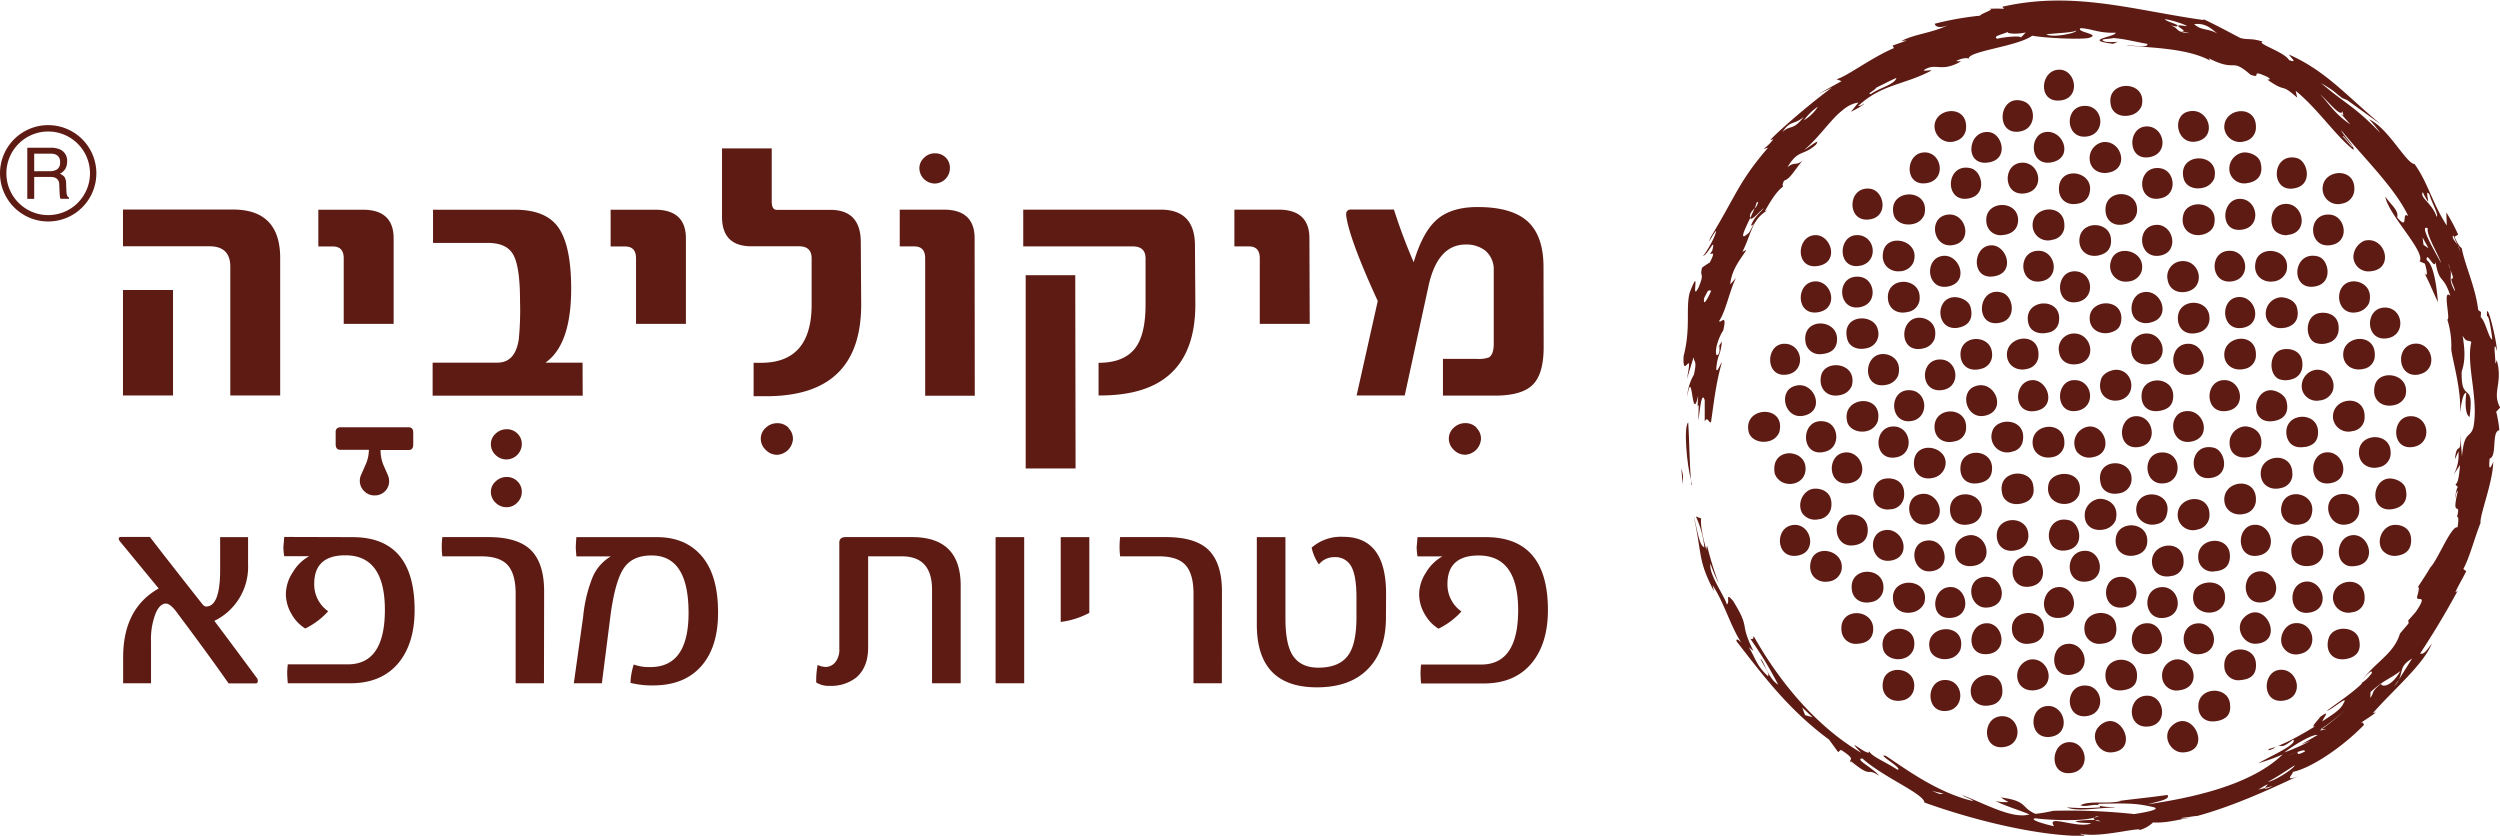 <?xml version="1.0" encoding="UTF-8"?> <svg xmlns="http://www.w3.org/2000/svg" id="Layer_1" data-name="Layer 1" viewBox="0 0 632.99 211.6"><g><path d="M6.1,50.36H7.85V44.8h3.88a3.71,3.71,0,0,1,1.54.24,1.84,1.84,0,0,1,.92,1.7l.1,2.16a8.7,8.7,0,0,0,.09,1,1.81,1.81,0,0,0,.14.43h2.15v-.29a1.07,1.07,0,0,1-.56-.79A4.69,4.69,0,0,1,16,48.17l-.07-1.74a3,3,0,0,0-.42-1.63A2.76,2.76,0,0,0,14.35,44,3.49,3.49,0,0,0,15.7,42.8a3.43,3.43,0,0,0,.48-1.9,3.09,3.09,0,0,0-1.79-3.07A5.92,5.92,0,0,0,12,37.4H6.1Zm1.75-7V38.91H12a3.24,3.24,0,0,1,1.4.26,1.94,1.94,0,0,1,1,1.89,2,2,0,0,1-.7,1.78,3.24,3.24,0,0,1-1.9.5Z" transform="translate(0.81)" style="fill: #5e1b14"></path><path d="M11.39,55.27A11.39,11.39,0,1,0,0,43.88,11.39,11.39,0,0,0,11.39,55.27Z" transform="translate(0.81)" style="fill: none;stroke: #5e1b14;stroke-width: 1.613px"></path><path d="M457.62,35.27A12.29,12.29,0,0,1,456,37.11c.5-.61,1-1.23,1.63-1.84" transform="translate(0.81)" style="fill: #5e1b14"></path><path d="M585.91,20.86c.18-1.56,5.91,3.22,7.79,4.31-2.16.42-4.35-4.14-7.79-4.31" transform="translate(0.81)" style="fill: #5e1b14"></path><path d="M461.92,30.53a48.13,48.13,0,0,1,5.56-4.29c-4,3.65-1.24.86-5.56,4.29" transform="translate(0.81)" style="fill: #5e1b14"></path><path d="M523.81,195.69c-6.11,1.07-5.6-8.21-.25-7.77,4,.33,5.12,6.92.25,7.77" transform="translate(0.81)" style="fill: #5e1b14"></path><path d="M552,190.51c-3.27.18-5.65-4.27-2.83-6.81,5.17-4.64,10.38,6.42,2.83,6.81" transform="translate(0.81)" style="fill: #5e1b14"></path><path d="M533.69,190.51c-3.28.18-5.65-4.27-2.83-6.81,5.17-4.64,10.36,6.42,2.83,6.81" transform="translate(0.81)" style="fill: #5e1b14"></path><path d="M506.87,189.1c-5.91,1.15-6-7.53-.93-7.76,4.74-.2,5.74,6.85.93,7.76" transform="translate(0.81)" style="fill: #5e1b14"></path><path d="M518.63,186.52c-5.82,1.08-6.06-7.58-.93-7.77,4.34-.15,5.92,6.84.93,7.77" transform="translate(0.81)" style="fill: #5e1b14"></path><path d="M543.33,183.93c-6,.79-5.69-8.32,0-7.76,3.84.38,4.91,7.11,0,7.76" transform="translate(0.81)" style="fill: #5e1b14"></path><path d="M560.73,182.52c-3.31.73-5-1.33-4.93-3.77,0-4.88,7.34-5.17,8-.7.42,2.82-.93,4-3,4.47" transform="translate(0.81)" style="fill: #5e1b14"></path><path d="M527.33,181.34c-5.54.52-5.42-8.29.23-7.75,4.27.4,4.89,7.28-.23,7.75" transform="translate(0.81)" style="fill: #5e1b14"></path><path d="M492.54,179.93c-5.9,1.14-5.92-7.64-1-7.76s5.35,6.93,1,7.76" transform="translate(0.81)" style="fill: #5e1b14"></path><path d="M503.33,178.52c-2.58.69-5-.68-5.15-3.29-.32-5.12,8.13-6.25,8-.23a3.39,3.39,0,0,1-2.83,3.52" transform="translate(0.81)" style="fill: #5e1b14"></path><path d="M577.65,177.35c-5.93,1.15-5.77-7.44-1.16-7.76s6.2,6.79,1.16,7.76" transform="translate(0.81)" style="fill: #5e1b14"></path><path d="M480.77,177.35c-2.92.61-5.67-1.5-4.71-5.17,1.07-4.11,8.5-3.17,7.76,2.11a3.54,3.54,0,0,1-3.05,3.06" transform="translate(0.81)" style="fill: #5e1b14"></path><path d="M551.08,174.76a3.67,3.67,0,0,1-4.46-3.53,4.12,4.12,0,0,1,3.29-4.24c4.88-.67,7,7,1.17,7.77" transform="translate(0.81)" style="fill: #5e1b14"></path><path d="M536.74,174.76c-2.94.39-4.59-1.4-4.46-4,.19-5,7.79-4.93,8,0,.13,2.55-1.2,3.7-3.52,4" transform="translate(0.81)" style="fill: #5e1b14"></path><path d="M514.41,174.76c-2.33.31-4.37-1-4.47-3.53a4.15,4.15,0,0,1,3.29-4.24c4.86-.67,6.95,7,1.18,7.77" transform="translate(0.81)" style="fill: #5e1b14"></path><path d="M566.6,172.18a3.55,3.55,0,0,1-4.22-3.53c-.29-5.33,7.64-5.64,8-.71.21,2.78-1.2,4-3.76,4.24" transform="translate(0.81)" style="fill: #5e1b14"></path><path d="M524,170.77c-6,1.33-6.21-7.77-.93-7.77,4.25,0,5.81,6.68.93,7.77" transform="translate(0.81)" style="fill: #5e1b14"></path><path d="M593.66,166.76c-3.58.86-5.8-1.5-4.94-4.93.89-3.66,7-3.38,7.76,0,.74,3.07-.8,4.45-2.82,4.93" transform="translate(0.81)" style="fill: #5e1b14"></path><path d="M492.76,166.76c-2.12.52-4.48-.46-4.94-2.34-1.61-6.53,9.51-7.09,7.76,0a3.78,3.78,0,0,1-2.82,2.34" transform="translate(0.81)" style="fill: #5e1b14"></path><path d="M481,166.76c-2.14.54-4.49-.45-5-2.34-1.6-6.52,9.21-7.28,7.76-.25a3.72,3.72,0,0,1-2.8,2.59" transform="translate(0.81)" style="fill: #5e1b14"></path><path d="M581.44,165.59a3.78,3.78,0,0,1-4.48-2.35c-.74-2.19.77-5.08,3.06-5.42,5.18-.74,6.54,6.85,1.42,7.77" transform="translate(0.81)" style="fill: #5e1b14"></path><path d="M556.48,165.59c-5.57.91-5.93-7.64-.68-7.77,4.47-.1,5.79,6.92.68,7.77" transform="translate(0.81)" style="fill: #5e1b14"></path><path d="M543.33,165.59c-6,.79-5.69-8.31,0-7.77,3.84.38,4.91,7.12,0,7.77" transform="translate(0.81)" style="fill: #5e1b14"></path><path d="M502.65,165.59c-6.19.81-5.26-8.26,0-7.77,3.8.37,5,7.1,0,7.77" transform="translate(0.81)" style="fill: #5e1b14"></path><path d="M570.36,163c-3.24.17-5.64-4.28-2.8-6.83,5.16-4.64,10.34,6.43,2.8,6.83" transform="translate(0.81)" style="fill: #5e1b14"></path><path d="M531.11,163a3.71,3.71,0,0,1-4-2.6c-1.43-5.91,6.73-6.78,7.76-2.59.71,3-.62,5-3.75,5.19" transform="translate(0.81)" style="fill: #5e1b14"></path><path d="M512.76,163a3.72,3.72,0,0,1-4-2.6c-1.42-5.89,6.73-6.78,7.76-2.59.71,3-.61,5-3.76,5.19" transform="translate(0.81)" style="fill: #5e1b14"></path><path d="M469.48,163a3.58,3.58,0,0,1-4-3.06c-.91-6.27,8-6,8-.71,0,1.94-1,3.61-4,3.77" transform="translate(0.81)" style="fill: #5e1b14"></path><path d="M547.33,156.42c-5.6.92-6-7.63-.71-7.77,4.5-.1,5.79,6.93.71,7.77" transform="translate(0.81)" style="fill: #5e1b14"></path><path d="M521,156.42c-6.18.81-5.26-8.25,0-7.77,3.83.37,5,7.1,0,7.77" transform="translate(0.81)" style="fill: #5e1b14"></path><path d="M493.46,156.42c-6.17.81-5.25-8.25,0-7.77,3.82.37,5.06,7.09,0,7.77" transform="translate(0.81)" style="fill: #5e1b14"></path><path d="M594.83,155a3.91,3.91,0,0,1-4.93-3.29c-.41-5.32,8.2-6.29,8-.23a3.46,3.46,0,0,1-3,3.52" transform="translate(0.81)" style="fill: #5e1b14"></path><path d="M584.47,155c-6.13,1.57-6.36-7.64-1.18-7.76,4.11-.08,5.91,6.57,1.18,7.76" transform="translate(0.81)" style="fill: #5e1b14"></path><path d="M559.56,155c-2.58.6-5.85-1.17-4.94-4.93s9.33-3.82,7.76,2.57a3.79,3.79,0,0,1-2.82,2.36" transform="translate(0.81)" style="fill: #5e1b14"></path><path d="M483.6,155c-2.51.61-4.49-.6-4.94-2.35-1.74-6.86,9.48-6.76,7.76,0A4.12,4.12,0,0,1,483.6,155" transform="translate(0.81)" style="fill: #5e1b14"></path><path d="M536.51,153.83c-5.55.51-5.44-8.3.23-7.76,4.23.4,4.92,7.28-.23,7.76" transform="translate(0.81)" style="fill: #5e1b14"></path><path d="M502.4,153.83c-4.66.41-5.87-7.07-.93-7.76s6.8,7.25.93,7.76" transform="translate(0.81)" style="fill: #5e1b14"></path><path d="M572.5,152.43c-6,1.26-6.21-7.74-.94-7.78,4.12,0,5.92,6.72.94,7.78" transform="translate(0.81)" style="fill: #5e1b14"></path><path d="M473,152.43c-2.6.59-4.64-.77-4.93-3.07-.8-6,8-6,8-.71a3.63,3.63,0,0,1-3.06,3.78" transform="translate(0.81)" style="fill: #5e1b14"></path><path d="M513.7,148.42c-6.76,1.64-6.49-9.17.22-7.53,2.7.67,4.14,6.47-.22,7.53" transform="translate(0.81)" style="fill: #5e1b14"></path><path d="M527.57,147.24c-5.92.79-5.67-8.28,0-7.76,3.83.36,4.95,7.1,0,7.76" transform="translate(0.81)" style="fill: #5e1b14"></path><path d="M462.18,147.24c-2.7.46-5.42-1.51-4.47-5.17,1.17-4.42,8.48-2.78,7.78,2.12a3.75,3.75,0,0,1-3.31,3.05" transform="translate(0.81)" style="fill: #5e1b14"></path><path d="M549,145.83c-2.76.63-4.86-1-4.94-3.52-.18-5.11,8.22-6,8,0a3.49,3.49,0,0,1-3,3.52" transform="translate(0.81)" style="fill: #5e1b14"></path><path d="M560,144.65a3.56,3.56,0,0,1-4.23-3.52c-.26-5.43,8.6-5.84,8,.24-.21,2-1.42,3.09-3.75,3.28" transform="translate(0.81)" style="fill: #5e1b14"></path><path d="M488.06,144.65c-4.78.47-5.84-7-1.17-7.76,5-.84,6.89,7.22,1.17,7.76" transform="translate(0.81)" style="fill: #5e1b14"></path><path d="M596,143.24c-1.87.37-2.74,0-3.53-.7-2.09-1.82-1.21-6.94,2.58-7.06,4.05-.11,6,6.78,1,7.76" transform="translate(0.81)" style="fill: #5e1b14"></path><path d="M584.26,143.24c-2.27.44-4.26-.56-4.73-2.34-1.58-6.24,6.8-6.75,7.77-2.59.53,2.32-.46,4.45-3,4.93" transform="translate(0.81)" style="fill: #5e1b14"></path><path d="M499.12,143.24c-2.34.49-4.23-.54-4.72-2.34-1-3.88,2-5.41,3.78-5.42,4.23,0,5.95,6.74.94,7.76" transform="translate(0.81)" style="fill: #5e1b14"></path><path d="M478.42,141.84c-5.5,1.39-6.75-6.46-2.36-7.54,4.8-1.16,7.46,6.23,2.36,7.54" transform="translate(0.81)" style="fill: #5e1b14"></path><path d="M606.35,140.66a4,4,0,0,1-4-1.41c-1.62-2.42.13-6.19,3.07-6.35,1.91-.1,4.58.9,4.23,4.47-.15,1.63-1.08,2.9-3.29,3.29" transform="translate(0.81)" style="fill: #5e1b14"></path><path d="M571.08,140.66c-5.7,1.11-5.86-7.19-1.4-7.76,4.64-.6,6.62,6.74,1.4,7.76" transform="translate(0.81)" style="fill: #5e1b14"></path><path d="M539.57,140.66c-2.53.44-4.6-1-4.71-3.52-.24-5.72,8.52-5.4,8,.23-.12,1.34-.84,2.85-3.29,3.29" transform="translate(0.81)" style="fill: #5e1b14"></path><path d="M454.43,140.66c-5.83,1.08-6.06-7.55-.92-7.76,4.33-.19,5.91,6.84.92,7.76" transform="translate(0.81)" style="fill: #5e1b14"></path><path d="M522.88,139.25c-6.75,1.64-6.48-9.16.22-7.53,2.71.67,4.11,6.48-.22,7.53" transform="translate(0.81)" style="fill: #5e1b14"></path><path d="M509.94,139.25c-3,.83-5.1-.83-5.18-3.52-.12-5.32,7.91-5.36,8-.25a3.63,3.63,0,0,1-2.82,3.77" transform="translate(0.81)" style="fill: #5e1b14"></path><path d="M468.55,138.08c-5.18.69-5.87-7.09-1.18-7.76,2.07-.3,5.05.72,4.71,4.47-.18,1.76-1.24,3-3.53,3.29" transform="translate(0.81)" style="fill: #5e1b14"></path><path d="M555.56,134.08a3.86,3.86,0,0,1-4.94-3.06c-.78-5.61,8.25-6.61,8-.47a3.67,3.67,0,0,1-3.06,3.53" transform="translate(0.81)" style="fill: #5e1b14"></path><path d="M531.81,134.08c-2.7.52-5.22-1-4.71-4.47a4.27,4.27,0,0,1,3.53-3.3c2-.15,5.28,1.33,4.23,5.43a4,4,0,0,1-3.05,2.34" transform="translate(0.81)" style="fill: #5e1b14"></path><path d="M593.91,132.66c-5,1.47-7.2-5.67-3.07-7.29,2.38-.93,6.28.23,5.65,4.48a3.54,3.54,0,0,1-2.58,2.81" transform="translate(0.81)" style="fill: #5e1b14"></path><path d="M582.12,132.66c-3.51,1-6.15-1.7-5.16-4.93,1.35-4.58,9-2.72,7.51,2.59a3.16,3.16,0,0,1-2.35,2.34" transform="translate(0.81)" style="fill: #5e1b14"></path><path d="M545.44,132.66c-3.11.92-6.17-1.6-5.18-4.93,1.3-4.28,9.17-3,7.53,2.59a3,3,0,0,1-2.35,2.34" transform="translate(0.81)" style="fill: #5e1b14"></path><path d="M498.18,132.66c-2.8.78-4.86-.6-5.19-2.81-.92-6.26,8.07-6,8-.71a3.55,3.55,0,0,1-2.82,3.52" transform="translate(0.81)" style="fill: #5e1b14"></path><path d="M487.6,132.66c-5.5,1.39-6.78-6.46-2.35-7.51,4.8-1.17,7.43,6.23,2.35,7.51" transform="translate(0.81)" style="fill: #5e1b14"></path><path d="M459.62,131.49a4,4,0,0,1-4-1.4c-1.63-2.44.12-6.2,3-6.36,1.89-.1,4.6.9,4.26,4.46a3.56,3.56,0,0,1-3.29,3.3" transform="translate(0.81)" style="fill: #5e1b14"></path><path d="M567.56,130.08c-2.54.69-5-.73-5.18-3.31-.36-5.21,8.15-6.21,8-.22a3.54,3.54,0,0,1-2.8,3.53" transform="translate(0.81)" style="fill: #5e1b14"></path><path d="M605,128.91c-6,.94-5.47-7.65-.71-7.77,1.25,0,3.53.75,4,2.58.81,3.26-1,4.81-3.29,5.19" transform="translate(0.81)" style="fill: #5e1b14"></path><path d="M478,128.91a3.91,3.91,0,0,1-3.29-.73c-2-1.6-1.66-6.53,1.88-7,2-.29,5.07.55,4.7,4.47a3.6,3.6,0,0,1-3.29,3.3" transform="translate(0.81)" style="fill: #5e1b14"></path><path d="M522.88,127.49c-2.58.6-5.86-1.17-5-4.93s9.33-3.78,7.75,2.59a3.7,3.7,0,0,1-2.79,2.34" transform="translate(0.81)" style="fill: #5e1b14"></path><path d="M511.09,127.49c-2.42.6-4.47-.54-4.92-2.34-1.55-6.13,6.76-6.76,7.75-2.59.64,2.6-.32,4.32-2.83,4.93" transform="translate(0.81)" style="fill: #5e1b14"></path><path d="M535.8,124.9c-2.34.49-4.23-.54-4.69-2.34-1.82-6.93,8.48-6.87,7.75-.72a3.66,3.66,0,0,1-3.06,3.06" transform="translate(0.81)" style="fill: #5e1b14"></path><path d="M577,123.49c-2.9.9-5.5-.71-5.4-3.76.13-4.72,7.84-5.46,8,0a3.47,3.47,0,0,1-2.57,3.76" transform="translate(0.81)" style="fill: #5e1b14"></path><path d="M589.41,122.31c-5.74,1.12-5.82-7.19-1.4-7.76,4.65-.58,6.63,6.76,1.4,7.76" transform="translate(0.81)" style="fill: #5e1b14"></path><path d="M547.58,122.31c-5.72,1.14-6.34-7.63-1-7.76,5-.1,5.24,6.92,1,7.76" transform="translate(0.81)" style="fill: #5e1b14"></path><path d="M500.29,122.31c-3.19.62-5-1.37-4.71-4.23.46-4.8,8-4.54,8,.48,0,2.29-1.2,3.35-3.29,3.75" transform="translate(0.81)" style="fill: #5e1b14"></path><path d="M467.62,122.31c-5.83,1.13-6.1-7.38-1.18-7.76,4.45-.33,6.34,6.77,1.18,7.76" transform="translate(0.81)" style="fill: #5e1b14"></path><path d="M448.56,120c-1.39-7.12,8.51-6.6,7.76-.72-.51,3.88-6.23,4.52-7.76.72" transform="translate(0.81)" style="fill: #5e1b14"></path><path d="M559.56,120.9c-6.76,1.64-6.48-9.17.22-7.53,2.7.66,4.12,6.49-.22,7.53" transform="translate(0.81)" style="fill: #5e1b14"></path><path d="M489,120.9c-3.15.93-5.53-1-5.18-4.23.56-5.07,7.95-3.79,8,.47A3.94,3.94,0,0,1,489,120.9" transform="translate(0.81)" style="fill: #5e1b14"></path><path d="M601.42,118.32c-2.51.59-5.26-.94-4.93-4.24.43-4.56,8-4.64,8,.47a3.59,3.59,0,0,1-3.08,3.77" transform="translate(0.81)" style="fill: #5e1b14"></path><path d="M568.49,115.73c-2.7.53-5.22-.94-4.71-4.47a4.28,4.28,0,0,1,3.53-3.28c2-.17,5.31,1.32,4.25,5.4a4,4,0,0,1-3.07,2.35" transform="translate(0.81)" style="fill: #5e1b14"></path><path d="M529.21,115.73a4,4,0,0,1-4.22-1.41,4.2,4.2,0,0,1,3.29-6.34c4.17-.07,6,6.78.93,7.75" transform="translate(0.81)" style="fill: #5e1b14"></path><path d="M518.88,115.73c-2.32.53-4.64-.68-5-3.06-.74-5.62,8-6.38,8-.7a3.56,3.56,0,0,1-3,3.76" transform="translate(0.81)" style="fill: #5e1b14"></path><path d="M479.6,115.73c-6.06,1.44-6.29-7.53-1.18-7.75,4.66-.21,5.62,6.7,1.18,7.75" transform="translate(0.81)" style="fill: #5e1b14"></path><path d="M508.76,114.32a4,4,0,0,1-5.18-4.93c1-4,8.91-3.56,7.76,2.34a3.21,3.21,0,0,1-2.58,2.59" transform="translate(0.81)" style="fill: #5e1b14"></path><path d="M461.48,114.32c-6.78,2-6.6-9.13,0-7.53,3.31.81,3.77,6.45,0,7.53" transform="translate(0.81)" style="fill: #5e1b14"></path><path d="M610.35,113.14c-5.8,1.12-5.77-7.57-.94-7.76s5.78,6.83.94,7.76" transform="translate(0.81)" style="fill: #5e1b14"></path><path d="M582.83,113.14c-3,.57-4.42-1.11-4.71-3-.8-5.81,8-6.27,8-.7,0,2.3-1.2,3.36-3.29,3.75" transform="translate(0.81)" style="fill: #5e1b14"></path><path d="M541,113.14c-5.92,1.16-5.77-7.45-1.17-7.76s6,6.83,1.17,7.76" transform="translate(0.81)" style="fill: #5e1b14"></path><path d="M554.38,111.73c-5.58,1.42-6.57-6.5-2.36-7.52,5-1.22,7.49,6.21,2.36,7.52" transform="translate(0.81)" style="fill: #5e1b14"></path><path d="M494.18,111.73c-3,.78-5.24-.92-5.18-3.75.12-5.11,8.12-5.1,8,.23a3.42,3.42,0,0,1-2.83,3.52" transform="translate(0.81)" style="fill: #5e1b14"></path><path d="M446.9,111.73c-2.11.52-4.47-.47-4.94-2.34-1.59-6.52,9.5-7.09,7.76,0a3.82,3.82,0,0,1-2.82,2.34" transform="translate(0.81)" style="fill: #5e1b14"></path><path d="M594.83,109.15a3.91,3.91,0,0,1-4.93-3.3c-.41-5.33,8.2-6.29,8-.22a3.47,3.47,0,0,1-3,3.52" transform="translate(0.81)" style="fill: #5e1b14"></path><path d="M471.84,109.15c-2.11.53-4.5-.5-4.94-2.34-1.63-6.57,9.21-7.35,7.76-.24a3.86,3.86,0,0,1-2.82,2.58" transform="translate(0.81)" style="fill: #5e1b14"></path><path d="M575.07,106.57c-6.43,1.22-5.65-7.71-.94-7.78,1.26,0,3.57,1,4,2.83.76,3.11-.89,4.53-3,4.95" transform="translate(0.81)" style="fill: #5e1b14"></path><path d="M483.36,106.57c-5.73,1.1-6.15-7.65-.95-7.78,4.89-.11,5.41,6.89.95,7.78" transform="translate(0.81)" style="fill: #5e1b14"></path><path d="M502.18,105.15c-5.08,1.5-7-5.75-3.06-7.29,5-2,8.36,5.73,3.06,7.29" transform="translate(0.81)" style="fill: #5e1b14"></path><path d="M456.32,105.15c-5.11,1.5-7-5.75-3.08-7.29,5-2,8.38,5.73,3.08,7.29" transform="translate(0.81)" style="fill: #5e1b14"></path><path d="M563.31,104c-6.13,1.27-6.13-8-.71-7.76,4.09.15,5.55,6.78.71,7.76" transform="translate(0.81)" style="fill: #5e1b14"></path><path d="M546.15,104c-3.18.61-5-1.36-4.7-4.24.46-4.79,8-4.55,8,.49,0,2.3-1.2,3.35-3.3,3.75" transform="translate(0.81)" style="fill: #5e1b14"></path><path d="M525.21,104c-5.77,1.14-5.74-7.59-.93-7.76s5.77,6.83.93,7.76" transform="translate(0.81)" style="fill: #5e1b14"></path><path d="M514.88,104c-6.26,1.38-6-7.71-1-7.76,3.85,0,6.05,6.64,1,7.76" transform="translate(0.81)" style="fill: #5e1b14"></path><path d="M605.41,102.56c-3.09.75-5.82-1.3-4.93-4.94,1-4.35,9.16-3.11,7.76,2.6a3.81,3.81,0,0,1-2.83,2.34" transform="translate(0.81)" style="fill: #5e1b14"></path><path d="M586.58,101.38a3.82,3.82,0,0,1-4.47-2.58,4.17,4.17,0,0,1,3.54-5.18,4.1,4.1,0,0,1,4.24,5.18,3.84,3.84,0,0,1-3.31,2.58" transform="translate(0.81)" style="fill: #5e1b14"></path><path d="M535.57,101.38c-2.71.46-5.45-1.49-4.46-5.17.49-1.9,2.85-2.61,4-2.59,4.49.14,5.28,6.94.46,7.76" transform="translate(0.81)" style="fill: #5e1b14"></path><path d="M465.25,100c-3.46.85-5.71-1.72-4.95-4.93,1-4.22,9.24-3.28,7.77,2.59a3.87,3.87,0,0,1-2.82,2.34" transform="translate(0.81)" style="fill: #5e1b14"></path><path d="M490.64,98.8c-5.57.48-5.37-8.3.24-7.76,4.25.4,4.93,7.32-.24,7.76" transform="translate(0.81)" style="fill: #5e1b14"></path><path d="M477,97.39c-6.31,1.49-6.17-7.58-1.18-7.75,2.06-.08,5,1.49,4,5.39A3.91,3.91,0,0,1,477,97.39" transform="translate(0.81)" style="fill: #5e1b14"></path><path d="M579.53,96a5,5,0,0,1-3.28,0c-2.75-1.18-2.65-6.85.93-7.53,2.16-.42,5.36.47,4.94,4.45A3.49,3.49,0,0,1,579.53,96" transform="translate(0.81)" style="fill: #5e1b14"></path><path d="M611.75,94.81C606,96,605.5,87.17,610.82,87c4.43-.1,5.75,6.76.93,7.77" transform="translate(0.81)" style="fill: #5e1b14"></path><path d="M554.13,94.81c-6.13,1.26-6.13-8-.68-7.77,4.06.14,5.55,6.76.68,7.77" transform="translate(0.81)" style="fill: #5e1b14"></path><path d="M451.85,94.81c-5.8,1.1-5.77-7.59-1-7.77s5.78,6.82,1,7.77" transform="translate(0.81)" style="fill: #5e1b14"></path><path d="M597.66,93.39c-2.55.65-5.11-.75-5.18-3.52-.15-5,8.13-5.79,8,0a3.39,3.39,0,0,1-2.82,3.52" transform="translate(0.81)" style="fill: #5e1b14"></path><path d="M567.56,93.39c-2.54.67-5-.71-5.18-3.29-.36-5.21,8.15-6.23,8-.23a3.48,3.48,0,0,1-2.8,3.52" transform="translate(0.81)" style="fill: #5e1b14"></path><path d="M512.51,93.39c-2.57.69-5.09-.75-5.18-3.52-.09-5,8.18-6,8,0a3.5,3.5,0,0,1-2.83,3.52" transform="translate(0.81)" style="fill: #5e1b14"></path><path d="M500.75,93.39c-3,.83-5.1-.85-5.17-3.52-.15-5.33,7.88-5.35,8-.24a3.55,3.55,0,0,1-2.83,3.76" transform="translate(0.81)" style="fill: #5e1b14"></path><path d="M543.33,92.21c-2.23.31-4.15-.75-4.47-3.06a3.87,3.87,0,0,1,3.53-4.7c4.8-.34,6.41,7,.94,7.76" transform="translate(0.81)" style="fill: #5e1b14"></path><path d="M525,92.21c-2.23.31-4.14-.75-4.46-3.06a3.87,3.87,0,0,1,3.5-4.7c4.81-.34,6.43,7,1,7.76" transform="translate(0.81)" style="fill: #5e1b14"></path><path d="M460.54,89.63a3.59,3.59,0,0,1-4.21-3.06c-.92-6.21,8-6,8-.71,0,1.83-.88,3.51-3.76,3.77" transform="translate(0.81)" style="fill: #5e1b14"></path><path d="M486.17,88.21c-6.28,1.5-6.16-7.56-1.17-7.76,2.06-.08,5,1.51,4,5.41a3.86,3.86,0,0,1-2.82,2.35" transform="translate(0.81)" style="fill: #5e1b14"></path><path d="M471.59,88.21c-2.33.48-4.23-.55-4.68-2.35-1.7-6.44,6.95-6.62,7.75-2.35a3.69,3.69,0,0,1-3.07,4.7" transform="translate(0.81)" style="fill: #5e1b14"></path><path d="M588.72,86.8a4.93,4.93,0,0,1-3.29,0c-2.74-1.17-2.67-6.83.94-7.52,2.16-.41,5.35.48,4.93,4.46a3.52,3.52,0,0,1-2.58,3.06" transform="translate(0.81)" style="fill: #5e1b14"></path><path d="M603.77,85.63c-5.79,1.06-6-7.76-.71-7.76,4.64,0,5.45,6.89.71,7.76" transform="translate(0.81)" style="fill: #5e1b14"></path><path d="M555.8,84.22c-3,.85-5.14-.82-5.18-3.54-.12-5.32,7.91-5.32,8-.22a3.61,3.61,0,0,1-2.82,3.76" transform="translate(0.81)" style="fill: #5e1b14"></path><path d="M533.46,84.22c-2.39.61-5.13-.64-5.18-3.54-.12-5.11,8.65-5.42,8,.48-.15,1.14-.48,2.46-2.82,3.06" transform="translate(0.81)" style="fill: #5e1b14"></path><path d="M517.7,84.22c-2,.5-4.39-.09-4.93-2.35-1.55-6.29,8.47-6.88,7.76-.71a3.24,3.24,0,0,1-2.83,3.06" transform="translate(0.81)" style="fill: #5e1b14"></path><path d="M577.43,83A3.78,3.78,0,0,1,573,80.45a4.14,4.14,0,0,1,3.53-5.17c1.29-.08,3.72.62,4.23,2.59.84,3.28-1,4.81-3.29,5.17" transform="translate(0.81)" style="fill: #5e1b14"></path><path d="M567.07,83c-5.52,1-5.91-7.14-1.4-7.76,4.69-.65,6.68,6.81,1.4,7.76" transform="translate(0.81)" style="fill: #5e1b14"></path><path d="M494.9,83c-5.53.83-5.88-7.42-1-7.76,1.31-.08,3.74.62,4.25,2.59.83,3.28-.94,4.81-3.28,5.17" transform="translate(0.81)" style="fill: #5e1b14"></path><path d="M543.79,81.63a4,4,0,0,1-3.76-.7c-2-1.77-1.29-6,1.41-6.83,4.86-1.45,7.83,6.23,2.35,7.53" transform="translate(0.81)" style="fill: #5e1b14"></path><path d="M505.94,81.63c-7.07,1.87-6.15-9.5.22-7.52,2.84.89,3.66,6.5-.22,7.52" transform="translate(0.81)" style="fill: #5e1b14"></path><path d="M596.23,79c-5.84,1.4-6.47-7.58-1.17-7.76,2-.06,5,1.51,4,5.42A4.1,4.1,0,0,1,596.23,79" transform="translate(0.81)" style="fill: #5e1b14"></path><path d="M482.17,79c-2.59.61-4.62-.75-4.93-3.05-.78-6,8-6,8-.7A3.54,3.54,0,0,1,482.17,79" transform="translate(0.81)" style="fill: #5e1b14"></path><path d="M459.83,79c-6.09,1.35-6.13-7.72-.93-7.76,4.21,0,5.84,6.69.93,7.76" transform="translate(0.81)" style="fill: #5e1b14"></path><path d="M470.66,77.65c-6.36,1.81-6.92-8.45-.46-7.55,3.68.53,4.49,6.38.46,7.55" transform="translate(0.81)" style="fill: #5e1b14"></path><path d="M525.21,76.46c-5.77,1.12-5.74-7.58-.93-7.77s5.77,6.83.93,7.77" transform="translate(0.81)" style="fill: #5e1b14"></path><path d="M552.73,73.88c-2.45.46-4.36-.79-4.71-3.06a3.89,3.89,0,0,1,3.53-4.7c4.85-.36,6.26,6.78,1.18,7.76" transform="translate(0.81)" style="fill: #5e1b14"></path><path d="M585.65,72.47c-6.8,1.54-6.09-9.26.47-7.54,2.72.72,3.84,6.56-.47,7.54" transform="translate(0.81)" style="fill: #5e1b14"></path><path d="M492.76,72.47c-5.56,1.36-6.44-6.3-2.34-7.54,4.64-1.39,7.68,6.22,2.34,7.54" transform="translate(0.81)" style="fill: #5e1b14"></path><path d="M574.61,71.28c-2.41.3-5.19-1.55-4.25-5.17,1.13-4.27,9.13-3.09,7.75,2.58a3.88,3.88,0,0,1-3.5,2.59" transform="translate(0.81)" style="fill: #5e1b14"></path><path d="M564,71.28c-5.44.48-5.54-8.3.21-7.76,4.28.41,5,7.32-.21,7.76" transform="translate(0.81)" style="fill: #5e1b14"></path><path d="M537.91,71.28a3.91,3.91,0,0,1-4.23-5.17c1.15-4.51,9.06-2.76,7.76,2.58a3.85,3.85,0,0,1-3.53,2.59" transform="translate(0.81)" style="fill: #5e1b14"></path><path d="M515.59,71.28c-5.48.52-5.56-8.3.21-7.76,4,.37,5.12,7.25-.21,7.76" transform="translate(0.81)" style="fill: #5e1b14"></path><path d="M504.52,69.87c-6.36,1.52-6.09-7.58-1.19-7.76,3.86-.15,6.2,6.58,1.19,7.76" transform="translate(0.81)" style="fill: #5e1b14"></path><path d="M599.31,68.69a3.78,3.78,0,0,1-4.25-3.75,4.59,4.59,0,0,1,2.82-4c5.33-1.29,7.71,7.32,1.43,7.75" transform="translate(0.81)" style="fill: #5e1b14"></path><path d="M480.06,68.69c-2.2.17-4.86-1.6-4-5.17,1.18-4.74,9.72-2.54,7.54,3.06a3.94,3.94,0,0,1-3.54,2.11" transform="translate(0.81)" style="fill: #5e1b14"></path><path d="M470.19,67.28c-5.79,1.13-5.76-7.57-.95-7.75s5.8,6.81.95,7.75" transform="translate(0.81)" style="fill: #5e1b14"></path><path d="M459.83,67.28c-6.23,1.38-6-7.71-.93-7.75,3.84-.05,6.06,6.64.93,7.75" transform="translate(0.81)" style="fill: #5e1b14"></path><path d="M546.15,64.71c-5.52,1-6.26-7.32-1.18-7.77,4.52-.4,6.21,6.85,1.18,7.77" transform="translate(0.81)" style="fill: #5e1b14"></path><path d="M530.39,64.71c-2.51.44-4.59-1-4.71-3.54-.22-5.42,7.58-5.48,8-.7.2,2.1-.67,3.74-3.3,4.24" transform="translate(0.81)" style="fill: #5e1b14"></path><path d="M589,62.11c-5.53.53-5.63-8.35.24-7.76,3.95.39,5.11,7.25-.24,7.76" transform="translate(0.81)" style="fill: #5e1b14"></path><path d="M493.24,62.11c-4.69.4-5.86-7.06-1-7.76s6.81,7.25,1,7.76" transform="translate(0.81)" style="fill: #5e1b14"></path><path d="M518.88,60.7a3.88,3.88,0,0,1-5-3.06c-.74-5.6,8-6.39,8-.69a3.48,3.48,0,0,1-3,3.75" transform="translate(0.81)" style="fill: #5e1b14"></path><path d="M578.36,59.53a4,4,0,0,1-3.05-1c-1.59-1.5-1.48-6.17,1.87-6.82,5.18-1,7,7.33,1.18,7.77" transform="translate(0.81)" style="fill: #5e1b14"></path><path d="M556,59.53c-2.54.18-4.85-1.9-4-5.18,1.09-4.24,9.21-3.33,7.77,2.59-.27,1.17-1.58,2.43-3.75,2.59" transform="translate(0.81)" style="fill: #5e1b14"></path><path d="M506.16,59.53a3.57,3.57,0,0,1-4-3.07c-.86-5.72,7.78-6.08,8-.94.09,2.43-1.55,3.85-4,4" transform="translate(0.81)" style="fill: #5e1b14"></path><path d="M567.07,58.11c-6,1.12-5.54-7.55-.94-7.76s5.9,6.86.94,7.76" transform="translate(0.81)" style="fill: #5e1b14"></path><path d="M537.43,56.7c-3,.86-5.1-.81-5.14-3.52-.14-5.36,7.9-5.3,8-.23a3.59,3.59,0,0,1-2.83,3.75" transform="translate(0.81)" style="fill: #5e1b14"></path><path d="M483.6,56.7c-2.17.53-4.48-.44-4.94-2.34-1.66-6.79,9.46-6.9,7.76,0a3.82,3.82,0,0,1-2.82,2.34" transform="translate(0.81)" style="fill: #5e1b14"></path><path d="M472.78,55.52c-6.09,1.12-6-8.3-.23-7.76,3.74.36,4.93,6.92.23,7.76" transform="translate(0.81)" style="fill: #5e1b14"></path><path d="M592.24,51.53a3.88,3.88,0,0,1-4.94-4.24c.44-4.49,8.25-5,8,.72a3.65,3.65,0,0,1-3.06,3.52" transform="translate(0.81)" style="fill: #5e1b14"></path><path d="M525.45,51.53c-2.94.69-5.23-1.11-4.92-4.24.51-5.44,8.91-3.84,7.76,1.42a3.42,3.42,0,0,1-2.84,2.82" transform="translate(0.81)" style="fill: #5e1b14"></path><path d="M546.62,50.12c-6.64,1.82-6.65-8.4-.47-7.53,3.74.53,4.45,6.44.47,7.53" transform="translate(0.81)" style="fill: #5e1b14"></path><path d="M498.18,50.12c-6.87,1.92-6.56-9.09,0-7.53,2.85.68,4.13,6.36,0,7.53" transform="translate(0.81)" style="fill: #5e1b14"></path><path d="M512.05,48.94c-5.82,1-6-7.76-.71-7.76,4.35,0,5.77,6.85.71,7.76" transform="translate(0.81)" style="fill: #5e1b14"></path><path d="M580.72,47.54c-6.89,2-6.6-9.13,0-7.53,2.71.65,4.06,6.35,0,7.53" transform="translate(0.81)" style="fill: #5e1b14"></path><path d="M557,47.54c-2.48.59-4.47-.52-4.93-2.35-1.67-6.8,9.43-6.77,7.76,0A4,4,0,0,1,557,47.54" transform="translate(0.81)" style="fill: #5e1b14"></path><path d="M568.25,46.35a3.8,3.8,0,0,1-4.47-2.59,4.14,4.14,0,0,1,3.53-5.16c1.29-.09,3.73.62,4.25,2.58.83,3.27-.95,4.83-3.31,5.17" transform="translate(0.81)" style="fill: #5e1b14"></path><path d="M487.13,46.35c-6.11,1.11-5.64-8.19-.24-7.75,4,.33,5.08,6.87.24,7.75" transform="translate(0.81)" style="fill: #5e1b14"></path><path d="M532.75,43.76c-2.26.29-4.37-1-4.47-3.52A4.11,4.11,0,0,1,531.57,36c4.88-.69,7,7,1.18,7.75" transform="translate(0.81)" style="fill: #5e1b14"></path><path d="M519.1,41c-6,1.61-6.4-6.8-2.11-7.55,4.5-.78,7.26,6.14,2.11,7.55" transform="translate(0.81)" style="fill: #5e1b14"></path><path d="M503.33,41c-7,1.8-6.18-8.26-.46-7.55,3.21.41,4.89,6.38.46,7.55" transform="translate(0.81)" style="fill: #5e1b14"></path><path d="M543.55,39.77c-5.82,1.13-5.77-7.58-.94-7.76,4.55-.17,6,6.78.94,7.76" transform="translate(0.81)" style="fill: #5e1b14"></path><path d="M567.56,35.77a4,4,0,0,1-5.18-3.3c-.36-5.2,8.15-6.21,8-.23a3.53,3.53,0,0,1-2.8,3.53" transform="translate(0.81)" style="fill: #5e1b14"></path><path d="M555.56,35.77c-5.19,1.23-6.69-6.4-2.36-7.52,5.13-1.33,7.61,6.28,2.36,7.52" transform="translate(0.81)" style="fill: #5e1b14"></path><path d="M494.18,35.77A4,4,0,0,1,489,32c.05-4.74,8.17-5.64,8,.22a3.56,3.56,0,0,1-2.83,3.53" transform="translate(0.81)" style="fill: #5e1b14"></path><path d="M527.33,34.59c-5.46.49-5.54-8.29.23-7.76,4.41.42,4.82,7.32-.23,7.76" transform="translate(0.81)" style="fill: #5e1b14"></path><path d="M511.09,33.19c-7,1.77-6.06-9.85.5-7.53,3.14,1.11,3.26,6.58-.5,7.53" transform="translate(0.81)" style="fill: #5e1b14"></path><path d="M538.61,29.18c-2.48.61-4.46-.51-4.92-2.34-1.69-6.79,9.42-6.76,7.75,0a4,4,0,0,1-2.83,2.34" transform="translate(0.81)" style="fill: #5e1b14"></path><path d="M521,25.42c-6.18.82-5.26-8.25,0-7.76,3.83.36,5,7.1,0,7.76" transform="translate(0.81)" style="fill: #5e1b14"></path><path d="M427.39,122.66c0-.32,0-.81-.05-1.2.21,1.12.29,1.65.05,1.2" transform="translate(0.81)" style="fill: #5e1b14"></path><path d="M426.64,106.91c.28,4.06.31,10.5.7,14.55-1-3.49-1.94-13.32-.7-14.55" transform="translate(0.81)" style="fill: #5e1b14"></path><path d="M425.28,123.75l-.37-5.19c.83,2.94.09,2.48.37,5.19" transform="translate(0.81)" style="fill: #5e1b14"></path><path d="M492.64,6.24c-3.88,2.07-8.61,2.34-12,4.12l1.38-.11-3.64,1.29.36.63c-5.86,2.49-12.11,7.33-14.55,7.87l1.27.51-5.93,3.28,3.56-1.68c-6.08,4.39-14.66,12-15.67,13.31l.78-.21a11.45,11.45,0,0,1-2.5,2.46l1.15-.31c-7.4,8.58-8,11.91-14.49,22.59-1.35,3.15,1-1.61,1.35-1.48-.35,1.9-2.68,5.61-3.35,6.35,1.36-.48,3.33-5.31,2.36-1.39-1.67,2.31,1.67-1.32-.63,3a20.89,20.89,0,0,0-1.93,1.29c-.74,2.67.76.89-.85,4.91-2.25,4.49.71-6.24-2.24,1.26-1.16,3.93.31,8.89-1.6,16.25-.32,6.61,2.53-3.08.84,5.8L428,90.43c.14,1.52.93.7.07,4.45a12.9,12.9,0,0,0-1.7,5.56c1.41-8.24,1.12,7.35,2.79-.26L429,103c.06-.35.2-.44.29-.25l-.1,3.76c.4-2.32.8-7.78,1.63-5.18l0,5.36c.8-1.42,1,.53,1.59.21.74-5.15,1.31-10.24,2.76-15.16-.51.52-1.13,2.66-1.44,1.79.33-4.13,1.1-3.22,1.44-7.07l-1,1.53c.29-.26.5-.76.36.07.17,1.41-.35,1.91-.71,1.86-.66-1.51.91-5.23,1.68-6.22,1.15-4.89-1-1.35-1-2.49,1.61-2.26,2.73-8,4.25-10.84L437.28,72c.36-4.06,3-6.8,4.08-8.74l-1,.5c2.42-4.82,2.35-8.17,6.36-10.51l-.68.25c1.12-2,2.83-5,4.64-6.27-.18-.21-.21-.73.27-1.51,1.43-.4,2.54-2.5,4.64-5.09-1.65,1.48-2,.17-3.83,1.73,2.71-4.6,4-2.82,7.2-5.71,1.54-2.15-2.22,1.06-2.91,1.27,5.13-4.27,8.72-11.36,13.67-11.94l-1.89,2.33c2.44-1.2,3.58-2.06,3.2-2.05a1.72,1.72,0,0,1-1.37.58c6.07-5.63,11.57-5.25,18.61-9-.72-.14-1.82.24-2-.08,3.21-2.06,4.22.75,9.46-2.22l-1.27-.07c1.79-1,3.4-.78,3.2-.54-.39-2,12.2-3.09,16.1-5.89,3.11.58,11.57,1,14.14.6,3.77-1-3.29-1.48-1.91-2.51,3,.15,4.49,1.31,8.91,1.15-.08,1.09-8.69,1.79-.66,2.82l1.18-.54a13.86,13.86,0,0,1-3.17,0c-2.31-.77,1.44-.66,2-.93,2.92.2,5.76,1,8.63,1.48.44,1.24-4.64.19-5.21.4,6.73.63,15.39.73,21.17,3.85l-.43-.62c7.36,3.74,5.41-.36,10.59,4.17,3.28,1.23-.59-1.67,4.24.55,1.29.75.32.7,0,.68,5.33,3.72,3,.55,7.58,4.57L580.45,23c5.7,4.66,9.89,11.14,14.62,14.94.41-.92-2.47-3.41-3.11-5,5.28,6.56,13.71,14.69,17,21.79-1.86-1.5.25,4-2.82.3.47-1.79-1.59-3.14-3-5.26.66,4.5,10.34,14.06,8.68,16.4l1.34.58c.37,1.11,1,4-.17,2.32,1.31,2.4,2.3,5,3.48,7.44-.25-2.91-.89-9.4-2.86-10.66-.12-2.59,2.11,2.82,2.24.43.94,5.76,1.94,3,3.76,8.62-2.11-2,.14,6.08-.77,6a22.35,22.35,0,0,1,1,7.64c.46,3.24,2.66,10.66,2.19,16.06.32-2,.73-5.27,1.62-5.11-.36,2.7-.2,5.58.83,6.08,1.26-9.6-2.2-3-2-11.48.75-2.22,1-4.67.23-9.07,1.16,1.83,1.22.9,2.21,1.56-1.37,5.86,1.9,14.29.53,21.59-.87,3-2.3.71-2.9,7.36l-.46-5.75c.36,6.28-.81,1.44-1.33,6.52l.9-2a10.48,10.48,0,0,1-1.24,5.93l1.63-2.49c-.11,1.71-.44,4.88-1.15,4.8.22.48.44.67.64.71-.26.3-.5,1.07-.76,3.06.31-1.13.36-2,.72-1.94-1.78,7.45,1,2-.25,6.68.47-.68.47.74.18,2.47-1.58-.53-5,8.26-6.88,10.13h0c-1.06,1.84-2.28,3.6-3.4,5.38.7-1.08.57.38,0,2.15l.12-.28c-.68,1.93,3.08-1.13-.39,4l-2.17,2.47c.37-.46.33.16.3.5l-2.16,2.55c-1.52,5.15-6.29,7.22-9.71,12,1-1.37,2.89-3.21,2.58-2a9.37,9.37,0,0,1-2.76,2.63l.36-.07c-2.73,2.65-6,4.72-9,7,1.09-.11,5.83-4.35,4.22-1.9-.68,1.75-3.65,3.38-5.32,4.55-.05-.51,2.45-3.31-.59-1.1-.21.47-2.78,3-1.19,2.32-3.34,2.07-8.24,4.87-11.69,5.76-.82.76.74.06,1.28-.18l.16-.27c2.12-1,1,.93,4.63-1.9,1.22,1.14-5.37,4-8.85,6a55.12,55.12,0,0,0,6.19-2.24c-8.26,8-23.64,11.07-34.21,12.64,3.08-.87,5.72-1.23,5.06-2.38-6.61.88-5.76.69-12.3,1.51h.56c-3.37.91-8.09-.19-10.31,1.11,1.5.65,4.85-.93,5,.52a52.85,52.85,0,0,1-8.44,0c2.64,1.22,8.46,0,11.67.09,2.33-.19-4.69,0-3.62-1,7.83-.16,9.62-.1,13.78.83,2.59.63-3.29,1.55-4.79,1.78A151.85,151.85,0,0,0,519,205.3a33.92,33.92,0,0,1-4.45.76c-3.77-1.62-1.85-3.23-8.73-4.15.61.46,1.26.77,1.88,1.16a9.53,9.53,0,0,1-3.29-.28c2.78,1.4,6,2.3,8.64,3.42-4.37,1.27-11.46-2.82-16.94-4.85.2.37,2.21.88,2.68,1.48-8.76-2.05-16.52-7.72-22.07-11.44-2.85-.82,4.58,3.32,2.91,3.5-3-2-6.88-3.48-7.18-4.8.46,2.2-6.93-4.56-2,.51C459,183.93,449.51,172.35,443.19,161c0,.79-.34,1-.87.67a99.46,99.46,0,0,1,7.1,11.68c-2.71-1.63-3.56-6.16-4.48-6.5.63,1.42,2.44,3.83,1.91,4.34-3-2.63-3.39-5.09-4.9-7.35l1.2,1c-3.77-7.67-.54-5.18-5.15-12.7-2.19-2.49-.64.34-1.59.9-.52-2.07-4.66-7.73-4.14-10.31a40.41,40.41,0,0,0,2.11,5,82.63,82.63,0,0,1-2.95-9.53,1.8,1.8,0,0,0-.09,1.38c-.85-2.88-1.7-6.65-1.42-8.29l-1.35-.54a24,24,0,0,1,2.15,7.79c-1.32-.12-2-5.62-2.71-7.91,2.25,10.27,1,11,5.15,19.07l-.33-1.52c3.05,4.74,4.54,10.45,7.31,14.62-.92-1.06-1.44-1.09-1.26-.42,6.72,8.69,13.28,17.43,23.4,24.87l2.32,3.18.71-.57c5.15,3.3.28,1.9,3.65,4-1.3-.78-1-.76-1.11-1.13,5.56,4.61,3.83,1.39,7.09,3.7-1.16-1.79-6.39-4.27-4.2-4.39,5.3,4.79,15.52,8.89,15.72,11.16,12.5,4.51,28.63,8.43,40,8.47,1.53-.45-1-.25-.36-.58,4.51,1.17,14.75-1.74,14.9-.94a8.14,8.14,0,0,0,3.34-1.92c2.89.23,6.19-.61,9.73-1.29l-2.62.36.24-.21,3.73-.52-.12.09c8.69-2.33,18.19-6.57,25.65-10.13-4.4,1.85.32-1.73-1.8-1,4.46-.54,13-6.18,18.6-12-.28-.24,0-.87-.91-.45,1.29-.89,2.69-1.69,3.9-2.7l-.73.15c5.51-6.22,12.78-12.29,14.93-17.62-2,2.83-2.29,2.64-3,2.58,3.28-5,6.22-9.82,9.57-16-.27.3-.48.46-.61.42.73-1.68,1.91-3.57,2.73-5.29l-.73-.55c1.69-3.2,2.77-7.69,4.36-11.68-.29-1.77,3-10,3.18-15,.38-1.86-1.37,4-.89-1.27,2-.6.4-6.84,2.46-7.2a31.21,31.21,0,0,0-.79-4.67l1-1.06c-2.17-3.87.78-6.16-.86-12-.17.35-.14,1-.33.71-.07-1.93-.64-6.36.4-3-.14-3.22-2.85-13.79-2.53-8.82.46-.49,1.13,4,1.33,5.86-.86-.08-1.75-4.75-2.94-5.64a11.69,11.69,0,0,0,.07-1.29l-.69-.5c-.72-5.92-3.39-11.37-4.19-15.72-.36-.12-1-1-1.83-2.83l.94-.56a45.15,45.15,0,0,0-3-5.61l.12,3.33c-3.72-5.77-4.77-10.88-8.16-15.58-2.14-.13-6.65-9.12-11.49-11.32a33.51,33.51,0,0,1,2.82,3.46c-6.58-6.85-8.39-7-15.11-12.74,6.42,4,6.25,4.13,15.33,10.6-8.51-7-13.87-13.54-23.34-17.72.37.73,2.39,2.29,0,1.39-1.11-2.05-8.49-4.26-6.62-4.65-3-1-3.89-.39-5.71-.95-3.1-1.59-6.22-3.33-9.45-4.8l.25.28c-17.57-2.44-33-7.52-51.07-3.38l.45.52a30.65,30.65,0,0,0-4.6.08c3.57-.33-1.34,1.09-1.47,1.66A75.86,75.86,0,0,0,489.1,6c-.06.57,1,1.43,3.54.25m127.7,53.35,1.1,2.47a5.36,5.36,0,0,1,.7,1.57l-.7-1.57c-.73-1.19-1.58-1.9-1.1-2.47M492.75,204.86c-1-.91,1.77.49,2.63.71l-4-1.59c-.67.07.79.6,1.37.88m121.34-142L612.82,62l-.26-1.89ZM592.6,34.51l2.34,2.7-.32-.1-2.32-2.67ZM560.74,8.56l.62.39-.62-.39c-2.59-1.52-4.06-.68-6-2.45,3.19-.39,4.6,1.5,6,2.45m51.89,40.06A14.1,14.1,0,0,0,614,51.1c0-.79-.76-3.34.34-1.82.26,1.39,2.42,5.19,1.81,5.61-1.29-3.66-4.4-4.81-3.5-6.27M626.25,134l.16-.94-1.42,3.2Zm-6,14.91c-1.76,1.28-3.46,5.88-5.48,8.61.25,1.15,2.93-1.3,4.5-5,2.69-3.94-.37-2.13,1-3.58M592.26,28.12l.29,1.13-.72-.54,2.44,2.78c-4-2.65-5.84-5.85-7.66-7.6,1.75,1.34,5.39,6.14,5.65,4.23M601,176.93c-2.57,2.29-7.73,5.66-7.7,4.84.63,1.06,4.73-1.77,5.76-2.91a12.6,12.6,0,0,1,1.94-1.93m-1.59-1.73c3.63-3.22,4.44-3,7.55-5.29-2.46,4.31-4.87,4-4.88,3.21-2.67,2.09-1.64,2.15-2.74,3.58Zm6-1.46,1.17-1.67c1.05-2.26.2-3.47,3.33-5.32l-3.33,5.32a5.27,5.27,0,0,1-1.17,1.67m-32.73,25.77,2-.51c-1.85.85-2.15.79-2,.51l-1.69.42c3.78-2.32,1.93-1,1.69-.42m25.69-18.75c1.48-1.29,2.73-2.8,4.11-4.19-.69-.18-2.82,2.83-4.11,4.19m-25,17.2c2.23-1.05,7.5-4.72,6.81-4.14-.18.8-5.15,4-6.81,4.14M455.5,179.13l2.63,2.47-1.9-.53Zm35.82,21.81-1,.11-1.94-.79ZM529.4,207c-.19.2-.08.44.25.62a3.43,3.43,0,0,1,1.38.31,2.48,2.48,0,0,1-1.38-.31,28.19,28.19,0,0,0-4.95.3c.63.54,3,.35,4,.57-3.65,1.39-11.56-2.5-9.43.7-1.54-.29-6.63-1.67-4.77-2,4,.51,11.85.78,14.91-.17a1.91,1.91,0,0,1,1.19-.36,5.4,5.4,0,0,1-1.19.36m49.11-15.54a12.76,12.76,0,0,1,2.17-1c1.22-.43,2.17-.75,2.09-.19-2.78,1.37-1.31,0-2.09.19a20.36,20.36,0,0,0-2.17,1M586,186.1l-4.13,2.39,2.29-.9a48.68,48.68,0,0,1-6.61,2.93c3.25-2.45,7.41-4.7,8.45-4.42m1-1.45,1.22,0-1.65.32.43-.29h-.28A61.7,61.7,0,0,0,593,179.8a63.91,63.91,0,0,1-6,4.85m38.93-69.59c-2.07-3.16-2.39,6.87-4,8.17.77.44,1.57,3.69,2.72-4.07-.22,6.84-2.16,3.9-.83,8.27a52.22,52.22,0,0,1,1.76-7.6l-.49,3.83c1.74-2,.36-6,.84-8.6m-5.52-40.79-1.69-4.76,1.45,4.56ZM524.87,7.75c.33.57-6,1.94-7.58.92,3.21-.31,6.75-.44,7.58-.92m-50.6,14.43c1.7-.81,3.36-1.71,5.08-2.45-.34,1.62-4.31,2.53-6.47,4.08-1.14-.08.87-.79,1.39-1.63M447.12,46.62l-1.24,1.31,2.17-.71Zm2.85-.88c-.26,1.2,2.3-1.56,2.91-2.21A27.49,27.49,0,0,0,450,45.74M435.26,74.37l.7-2.17-1.8,1.54Zm0-3.92c1-.19,1.73.37,3.56-4.57-.7-.58-1.32.74-1.39-1.49a16.91,16.91,0,0,0-1.57,3.78c.65-1,.93-2.45,1.6-2.5a22.09,22.09,0,0,1-2.2,4.78,1.5,1.5,0,0,0-1.06.86c.26.08.64-.26,1.06-.86m8.16-17.63a9.1,9.1,0,0,0,.55-1.57l.38-.14a3,3,0,0,1-.93,1.71c-.31.73-.7,1.56-1.1,2.4.33.9,2.63-2,3.48-2.53-1.08,1.34-2.46,2.25-3.27,4.44.34-.14.32.18,1.06-1.06l-1.5,2.78c-2.78,2.59-1.26-.51.23-3.63a1.81,1.81,0,0,1,.09-1.14,3.61,3.61,0,0,1,1-1.26M430.65,75.51l.83-1.61c.58-.76.66-.12,1-.35-.77,1.93-2.19,4.34-1.8,2M507.78,8c-1.13.4,1.73.83,4.32.21l-1.24,1.3c-.16-.66-5.44.07-6,.32-1.12-.75.95-.94,2.91-1.83M613.91,57.82c-.57,1.43,3,7.24,3.34,8.74-1.72-3.12-5.7-10-3.34-8.74m5.71,10.47c.64,1.78.94,2.24.23,2.31,0,1,.9,2.21.94,3.17-1.82-3.21-.7-3.37-1.17-5.48a15.37,15.37,0,0,0-.63-1.63,4.65,4.65,0,0,1,.63,1.63M570.3,15.85l-1.84-2a35.19,35.19,0,0,0-3.64-1.55c1.91,1,3.67,2.39,5.48,3.56M529.81,3.92c.29.64-4.24.29-5.19.2.29.66,3.33.66,5.74.89A8.68,8.68,0,0,0,532,5.2,15.46,15.46,0,0,0,530.36,5c-.9-.22-.25-.58-.24-.85L531.35,4,528,3.62ZM459.48,27a10.43,10.43,0,0,1-3.54,3.45A14.21,14.21,0,0,1,459.48,27M552.4,6.58c-4.57-.78,1.86,1.67-1.16,1.28l2.34.53c-4-.19-2.48-1.53-5.2-2l1.81.31c1.6-.35-2.63-1.19-2.85-1.84,2.18.24,6.91,2,5.06,1.72m-96.48,23c-2.87,3.7-3.45,1.9-5.45,3.9,2.08-3.17,2.8-1.68,5.45-3.9M523.42,1l.3-.16L519.88.57l-.3.16Z" transform="translate(0.81)" style="fill: #5e1b14"></path><path d="M70.13,65.32q0-12.27-12-12.27H30.33v9.31h21.9q5.27,0,5.27,5.17v32.6H70.13ZM43,73.42H30.33v26.71H43Zm41.18,36.07v3c0,.94.41,1.4,1.21,1.4h7.2a9.47,9.47,0,0,1-.94,4l-1,2.28a3.62,3.62,0,0,0,.74,4.17,3.57,3.57,0,0,0,2.63,1.1,3.61,3.61,0,0,0,2.59-1,3.5,3.5,0,0,0,1.1-2.63,3.67,3.67,0,0,0-.35-1.59l-1-2.28a9.74,9.74,0,0,1-.81-4h7.11c.78,0,1.16-.46,1.16-1.4v-3c0-.9-.38-1.35-1.16-1.35H85.37c-.8,0-1.21.45-1.21,1.35m14.7-49.16q0-7.28-7.82-7.28H79.79v9.31h3.7c1.82,0,2.73,1,2.73,3V82H98.86Zm31.35,49.4a3.76,3.76,0,0,0-2.76-1.1,4,4,0,0,0-2.75,1.1,3.5,3.5,0,0,0-1.22,2.68,3.67,3.67,0,0,0,1.17,2.72,3.91,3.91,0,0,0,2.8,1.15,3.93,3.93,0,0,0,3.86-3.87,3.64,3.64,0,0,0-1.1-2.68m0,12.1a3.73,3.73,0,0,0-2.76-1.11,4,4,0,0,0-2.75,1.11,3.5,3.5,0,0,0-1.22,2.67,3.71,3.71,0,0,0,1.17,2.71,3.84,3.84,0,0,0,2.8,1.16,3.66,3.66,0,0,0,2.71-1.16,3.77,3.77,0,0,0,1.15-2.71,3.63,3.63,0,0,0-1.1-2.67m16.48-30.06h-9.4q6.51-4.55,6.52-18.71,0-10.69-3.13-15.35t-11.13-4.66H108.83v8.41h13.89c3.2,0,5.37,1,6.48,3.08s1.66,5.94,1.66,11.67a75.39,75.39,0,0,1-.32,9.66q-.89,5.89-5.4,5.9H108.73v8.36h38Zm26.17-31.44q0-7.28-7.82-7.28H153.8v9.31h3.68c1.83,0,2.75,1,2.75,3V82h12.63Zm26,47.93a3.93,3.93,0,0,0-2.9-1.16,4.15,4.15,0,0,0-2.88,1.16,3.63,3.63,0,0,0-1.26,2.8,3.83,3.83,0,0,0,1.26,2.81,4,4,0,0,0,2.88,1.24,4.25,4.25,0,0,0,4-4,3.81,3.81,0,0,0-1.15-2.8m18.33-47q0-8.23-7.75-8.23H195.85c-.84,0-1.26-.7-1.26-2.11V37.58H182V54.89q0,7.47,7.46,7.47h12c2.16,0,3.23,1,3.23,3.06V77.11q0,14.76-12.81,14.75H190v8.46h3.24q24,0,24-23.21Zm28.82-1q0-7.28-7.84-7.28H227v9.31h3.69c1.83,0,2.75,1,2.75,3v34.81H246Zm-7.32-20.48a3.81,3.81,0,0,0-2.81-1.06,3.74,3.74,0,0,0-2.69,1.15,3.57,3.57,0,0,0-1.17,2.63,3.95,3.95,0,0,0,3.86,3.87,3.89,3.89,0,0,0,3.87-3.87,3.65,3.65,0,0,0-1.06-2.72m63.11,22.33q0-9.13-8.68-9.13h-34.8v9.31H286c2.16,0,3.24,1,3.24,3.06V77.11q0,8-2.9,11.38t-9,3.37v8.27h.46q24,0,24.05-23Zm-30.31,7.47H258.89v48.93h12.63Zm59.29-9.32c0-4.85-2.62-7.28-7.83-7.28H311.73v9.31h3.69c1.83,0,2.74,1,2.74,3V82h12.65Zm42.33,47.93a3.9,3.9,0,0,0-2.89-1.16,4.15,4.15,0,0,0-2.88,1.16,3.63,3.63,0,0,0-1.26,2.8,3.83,3.83,0,0,0,1.26,2.81,4,4,0,0,0,2.88,1.24,4.25,4.25,0,0,0,4-4,3.77,3.77,0,0,0-1.15-2.8M390,67.62q0-7.65-3.78-11.33-4-3.87-12.9-3.87-6.62,0-10.25,3.12c-2.44,2.09-4.41,5.71-5.94,10.86a140.2,140.2,0,0,1-5-13.35H341.33c-.87,0-1.3.41-1.3,1.21v.28q.8,6,8,21.67l-5.35,23.92h12.18l6-27.61q2.28-10.62,9.49-10.61a7.79,7.79,0,0,1,4.94,1.57,6.23,6.23,0,0,1,2.11,4.94V87c0,1.86-.41,3-1.26,3.51a7.92,7.92,0,0,1-3.05.36h-8.55v9.3h13.18q6.8,0,9.56-2.76c1.85-1.84,2.76-5,2.76-9.56Z" transform="translate(0.81)" style="fill: #5e1b14"></path><path d="M375.37,136q15.74,0,15.75,18.46,0,8.33-4,13.3-4.29,5.3-12.25,5.29H359c-.1-1.17-.14-2-.14-2.52,0-.24,0-1,.14-2.27h15.21q9.38,0,9.37-13.8t-10-13.81q-7.91,0-7.9,7.24a8.3,8.3,0,0,0,3.54,6.93,19,19,0,0,1-5.81,4.36,9.91,9.91,0,0,1-3.43-3.59,10,10,0,0,1-1.47-5.21,10.3,10.3,0,0,1,1.75-5.44,11,11,0,0,1,4.16-4.07H358.1a14.88,14.88,0,0,1-.22-2.6c0,.41.07-.35.22-2.27Zm-25.26,20.3c0,5.66-1.53,10-4.59,13.11s-7.34,4.62-12.9,4.62q-15.21,0-15.21-15.9V136h7.25v20.58q0,6.13,1.62,9c1.32,2.31,3.56,3.47,6.7,3.47q5.63,0,7.83-3.54,1.83-2.88,1.83-9.3v-4.87c0-3.69-.43-6.33-1.31-7.91a4.53,4.53,0,0,0-4.27-2.36,4.9,4.9,0,0,0-3.93,1.84,11.93,11.93,0,0,1-1.84-4.25,11.23,11.23,0,0,1,8-2.74q10.85,0,10.85,14.38ZM308.56,173h-7.18V150.3q0-4.94-2-7.19t-6.77-2.25h-9.81a21,21,0,0,1-.14-2.35,23.65,23.65,0,0,1,.14-2.52h11.61q7.07,0,10.45,2.95,3.72,3.33,3.72,10.78ZM275,155.17a20.71,20.71,0,0,1-7.24,2.3V136H275ZM258.51,173h-7.24V136h7.24Zm-16.08,0h-7.25V149.29q0-8.43-7.67-8.43H219V164q0,5-3.09,7.61a10.34,10.34,0,0,1-6.6,2.05,6,6,0,0,1-3.46-.87,21.41,21.41,0,0,1,.36-4.43,5.32,5.32,0,0,0,2,.51,3.22,3.22,0,0,0,2.49-1.21,5.13,5.13,0,0,0,1-3.45V137.4c0-.94.54-1.41,1.63-1.41H230.1q12.33,0,12.33,12.26ZM181,155.17q0,8.72-4.3,13.55t-12.18,4.83a22.44,22.44,0,0,1-5.69-.65,16.07,16.07,0,0,1,.83-4.65,11.19,11.19,0,0,0,4.21.65q9.67,0,9.66-13.73c0-9.69-3.11-14.53-9.37-14.53-3.14,0-5.46,1-6.94,3.1s-2.61,6-3.4,11.68L151.58,173h-7.1l2.38-17a35.7,35.7,0,0,1,2.37-9.85,11.22,11.22,0,0,1,4.62-5.28h-8.72c-.1-1.27-.15-2-.15-2.2q0-.9.15-2.67h20.4q7.28,0,11.39,4.87T181,155.17M136.92,173h-7.17V150.3q0-4.94-2-7.19T121,140.86h-9.81a18.9,18.9,0,0,1-.15-2.35,21.3,21.3,0,0,1,.15-2.52h11.61q7.06,0,10.45,2.95,3.72,3.33,3.71,10.78Zm-48.5-37q15.75,0,15.75,18.46,0,8.33-4,13.3Q95.88,173,87.91,173H72.06c-.1-1.17-.15-2-.15-2.52,0-.24,0-1,.15-2.27h15.2q9.38,0,9.38-13.8t-10-13.81q-7.89,0-7.89,7.24a8.29,8.29,0,0,0,3.53,6.93,18.82,18.82,0,0,1-5.8,4.36,9.83,9.83,0,0,1-3.43-3.59,10,10,0,0,1-1.48-5.21,10.23,10.23,0,0,1,1.76-5.44,10.91,10.91,0,0,1,4.16-4.07H71.15a15.91,15.91,0,0,1-.21-2.6c0,.41.07-.35.21-2.27ZM64.17,171.57a1.4,1.4,0,0,1,.3.75c0,.49-.17.72-.51.72H57.07q-5-7.17-13.51-18.52c-.94-1.13-1.72-1.7-2.35-1.7-1,0-1.89.81-2.59,2.42a18,18,0,0,0-1.19,7.24V173H30.37v-6.56q0-12.39,9-17.44l-9.7-11.79a1.58,1.58,0,0,1-.43-.83c0-.29.24-.43.72-.43h7.17q5,6.49,13.15,16.83c.39.53.75.79,1.09.79,2.38,0,3.56-3.09,3.56-9.3V136H62v6.92a15.17,15.17,0,0,1-8.54,14.28q4,5.3,10.7,14.38" transform="translate(0.81)" style="fill: #5e1b14"></path></g></svg> 